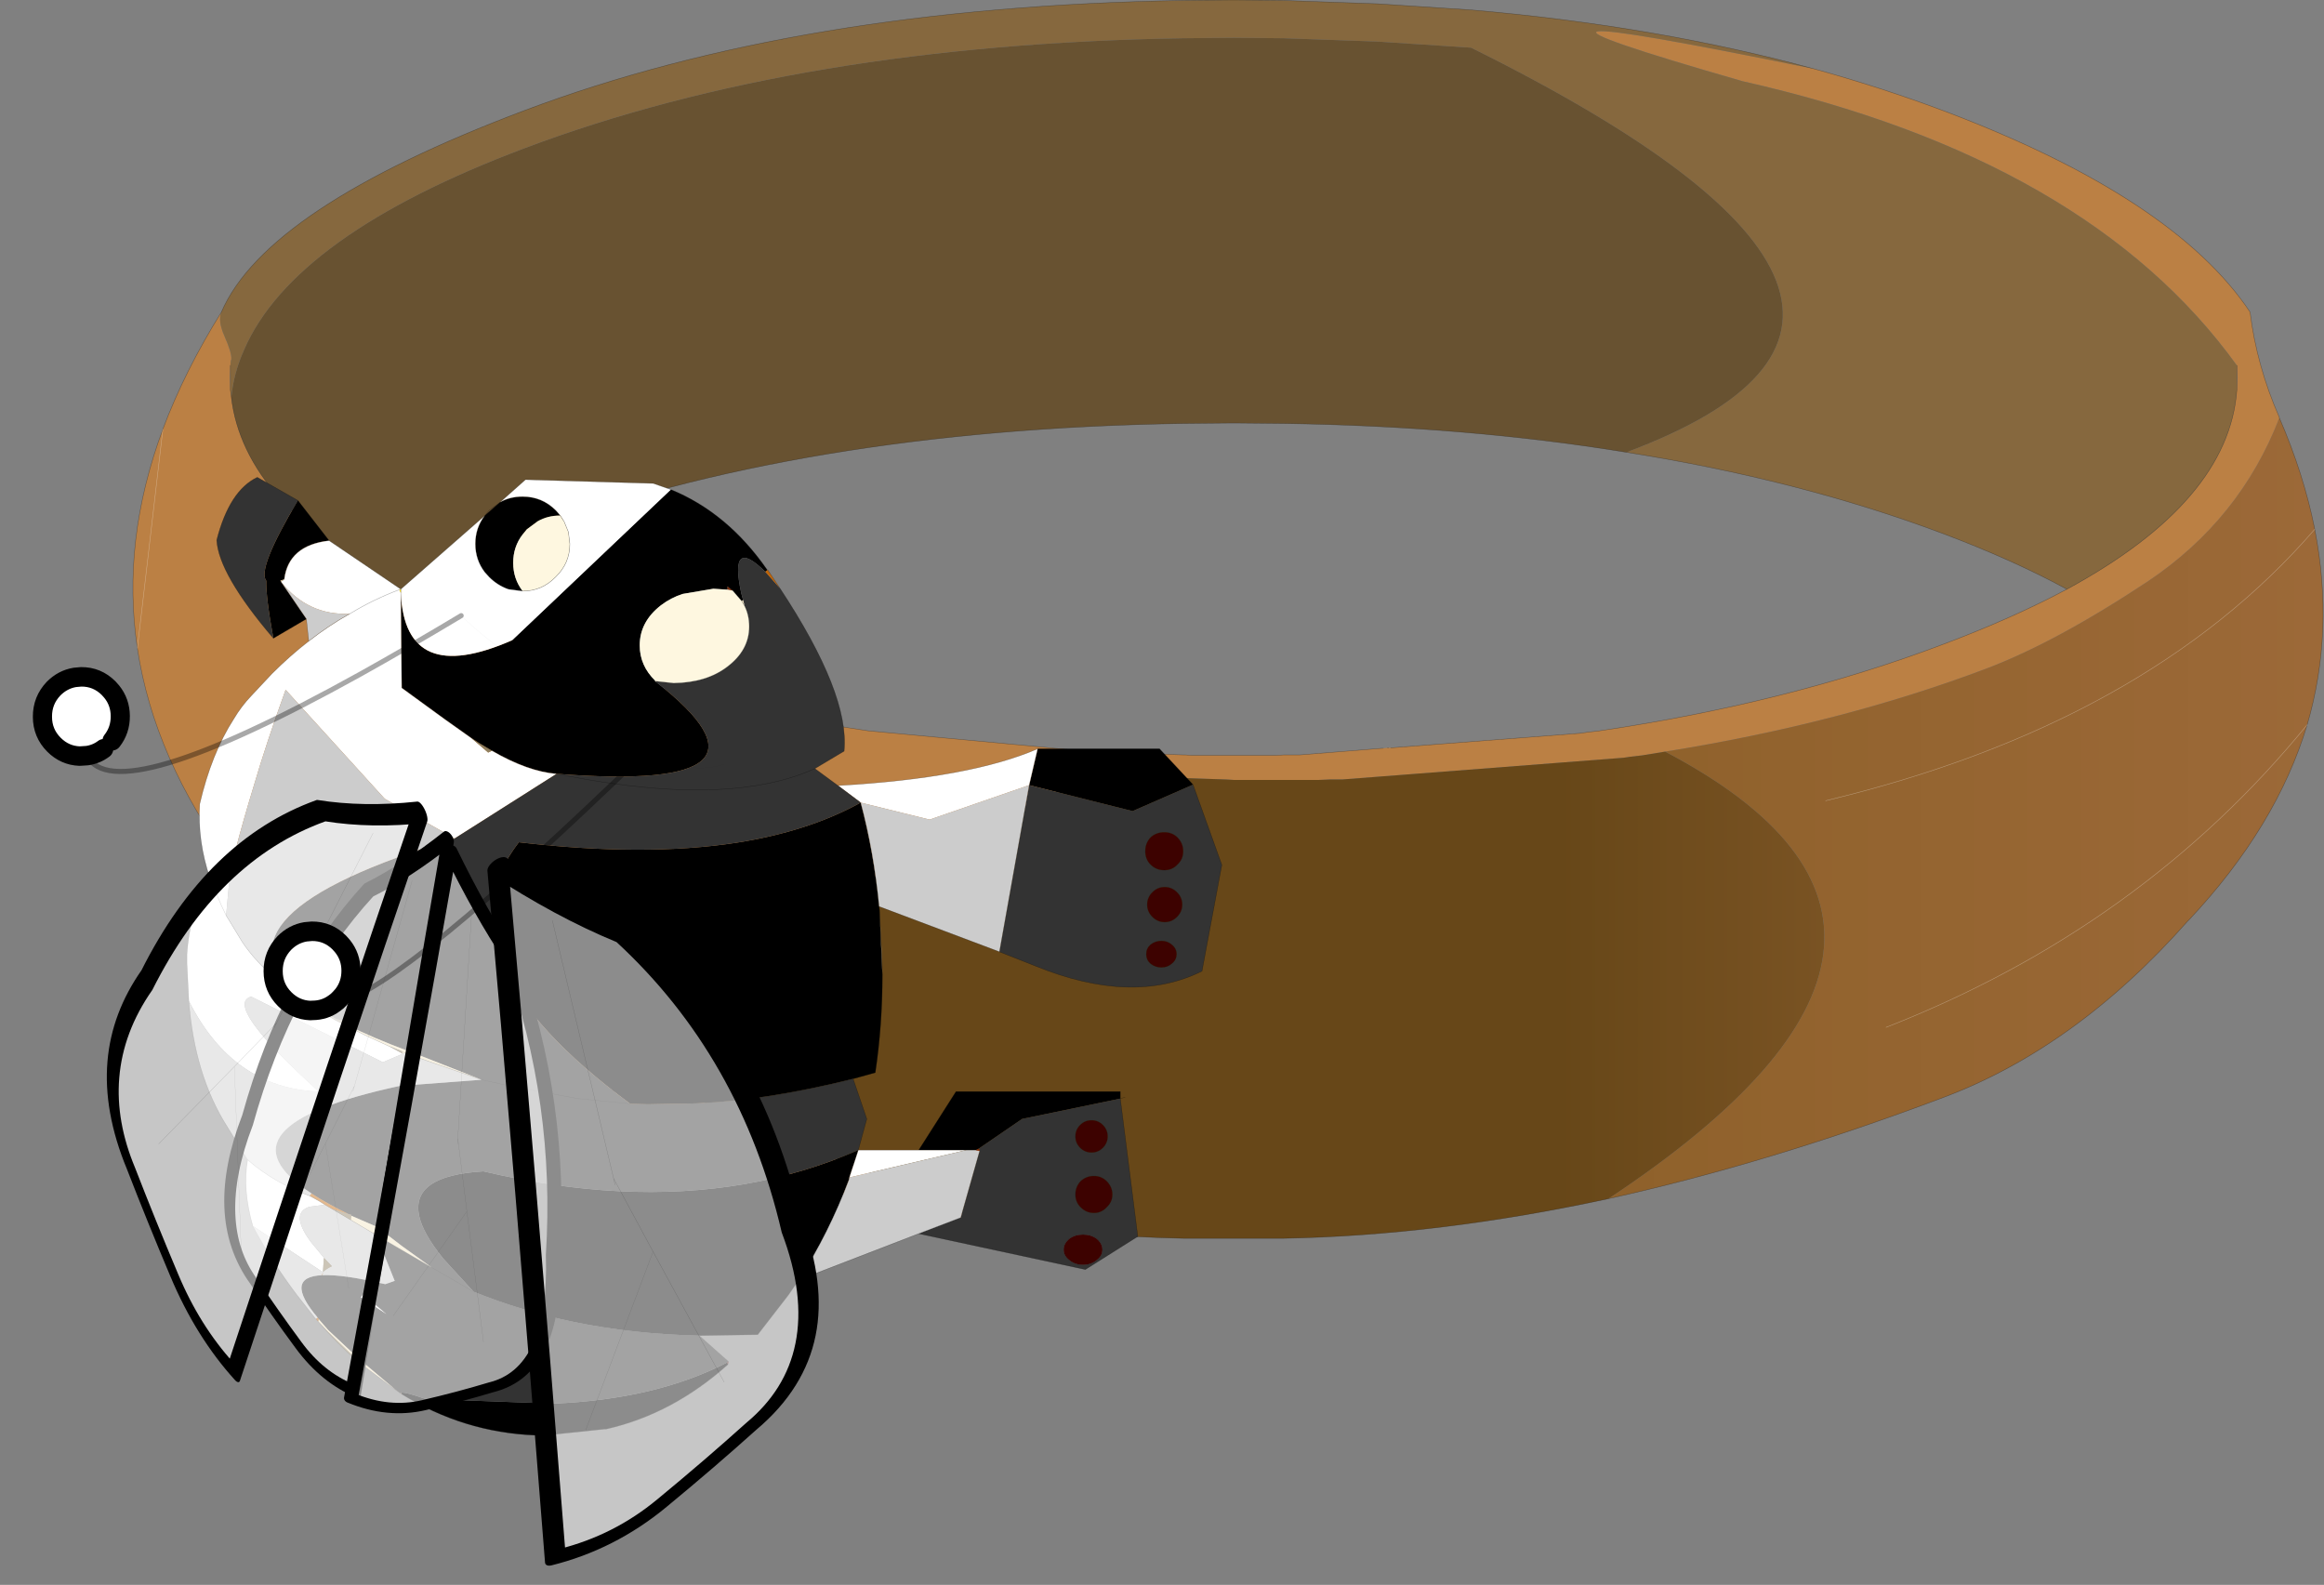 <?xml version="1.0"?>
<svg xmlns="http://www.w3.org/2000/svg" xmlns:xlink="http://www.w3.org/1999/xlink" width="114.45px" height="78.05px"><rect width="100%" height="100%" fill="#808080" stroke="none"/><g transform="matrix(1, 0, 0, 1, -217.5, -174.35)"><use xlink:href="#object-0" width="246.05" height="167.8" transform="matrix(0.465, 0, 0, 0.465, 217.5, 174.35)"/></g><defs><g transform="matrix(1, 0, 0, 1, 1.45, 0)" id="object-0"><use xlink:href="#object-1" width="231.95" height="131.15" transform="matrix(1, 0, 0, 1, 12.65, 0)"/><use xlink:href="#object-2" width="129.4" height="127.7" transform="matrix(1, 0, 0, 1, -1.45, 40.1)"/></g><g transform="matrix(1, 0, 0, 1, -12.65, 0)" id="object-1"><path fill-rule="evenodd" fill="#bb8044" stroke="none" d="M190.7 7.3Q197.75 9.25 204.3 11.7Q228.75 20.9 236.85 33.05Q237.55 38.75 239.95 44.2L239.95 44.25Q235.8 55 226.05 61.55Q216.25 68.05 208.8 70.85Q193.4 76.65 174.9 79.6L172.45 80L171.15 80.15L170.5 80.25L140.7 82.55L140.05 82.55L139.4 82.55L138.2 82.6L135.7 82.6L133.8 82.6L133.6 82.6L132.05 82.6L129.25 82.6L128.4 82.55L119.1 82.25L114.6 82L66.7 104.8L73.9 104.8Q80 113.2 61.9 115.6L70.3 115.6L102.95 129.4Q80 126 54.1 116.25Q49.05 114.35 44.35 111.45Q35.8 106.15 28.2 97.6L28 97.4Q25.25 94.5 23.1 91.5Q14.85 80.35 13.1 68.65Q11.4 57.3 15.8 45.45Q18.1 39.3 22 33.05Q21.6 33.95 22.3 35.55Q23.1 37.35 23.05 38.05L23 38.2L22.95 38.7L22.9 40L22.95 41.3L23.05 42.05Q24.35 53.4 41 62.4L45.6 64.7Q49.5 66.55 54.1 68.25Q70.5 74.45 90.5 77.4L114.6 79.65L123.9 79.95L124.1 79.95L124.75 80L127.55 80L129.1 80L129.3 80L131.2 80L133.7 80L134.5 79.95L134.9 79.95L136.2 79.95L144.9 79.25L145.05 79.25L145.5 79.2L145.6 79.2L145.85 79.2L166 77.65L166.65 77.55L167.95 77.4Q187.9 74.45 204.3 68.25Q211.75 65.45 217.45 62.4Q234.6 53.1 235.45 41.3L235.5 40L235.45 38.7Q219.7 16.85 183.1 8.6Q148.65 -1.3 190.7 7.3M124.75 80L124.1 79.95L124.75 80M114.6 80.85L114.6 79.65L114.6 80.85M13.1 68.65L15.8 45.45L13.1 68.65"/><path fill-rule="evenodd" fill="url(#gradient-L2eb1599f4156851330523afc9c3d557b)" stroke="none" d="M239.95 44.2L239.95 44.25Q242.55 50.25 243.7 56.05Q245.8 66.8 242.9 76.75Q239.65 87.55 230.4 97.4L230.2 97.6Q218.35 111 204.3 116.25Q185.85 123.2 168.9 126.95Q211.4 98.8 174.9 79.6Q193.4 76.65 208.8 70.85Q216.25 68.05 226.05 61.55Q235.8 55 239.95 44.25L239.95 44.2M191.9 84.8Q225.9 76.65 243.7 56.05Q225.9 76.65 191.9 84.8M198.3 108.8Q225.4 98.2 242.9 76.75Q225.4 98.2 198.3 108.8"/><path fill-rule="evenodd" fill="url(#gradient-L00e5a99b811e526407bf86e2b96494ea)" stroke="none" d="M168.9 126.95Q150.85 130.85 134.5 131.15L123.9 131.15Q113.75 130.95 102.95 129.4L70.3 115.6L61.9 115.6Q80 113.2 73.9 104.8L66.7 104.8L114.6 82L119.1 82.25L128.4 82.55L129.25 82.6L132.05 82.6L133.6 82.6L133.8 82.6L135.7 82.6L138.2 82.6L139.4 82.55L140.05 82.55L140.7 82.55L170.5 80.25L171.15 80.15L172.45 80L174.9 79.6Q211.4 98.8 168.9 126.95"/><path fill-rule="evenodd" fill="#86683e" stroke="none" d="M22 33.05Q26.75 22 54.1 11.7Q83.3 0.7 123.9 0.05L129.1 0L129.3 0L134.5 0.05L144.4 0.4L154.35 1.05Q174.05 2.75 190.7 7.3Q148.65 -1.3 183.1 8.6Q219.7 16.85 235.45 38.7L235.45 41.3Q234.6 53.1 217.45 62.4Q211.75 59.3 204.3 56.5Q189.1 50.8 170.8 47.9Q210.75 33 154.35 5.05L144.4 4.4L134.5 4.05L129.3 4L129.1 4L123.9 4.05Q83.3 4.7 54.1 15.7Q29.65 24.9 24.4 37.05Q23.3 39.5 23.05 42.05L22.95 41.3L22.95 38.7L23 38.2L23.05 38.05Q23.1 37.35 22.3 35.55Q21.6 33.95 22 33.05"/><path fill-rule="evenodd" fill="#685231" stroke="none" d="M23.05 42.05Q23.3 39.5 24.4 37.05Q29.65 24.9 54.1 15.7Q83.3 4.7 123.9 4.05L129.1 4L129.3 4L134.5 4.05L144.4 4.4L154.35 5.05Q210.75 33 170.8 47.9Q153.95 45.15 134.5 44.85L129.3 44.8L129.1 44.8L123.9 44.85Q83.3 45.5 54.1 56.5Q46.65 59.3 41 62.4Q24.35 53.4 23.05 42.05"/><path fill="none" stroke="#000000" stroke-opacity="0.353" stroke-width="0.05" stroke-linecap="round" stroke-linejoin="round" d="M190.7 7.3Q197.75 9.25 204.3 11.7Q228.75 20.9 236.85 33.05Q237.55 38.75 239.95 44.2L239.95 44.25Q242.55 50.25 243.7 56.05Q245.8 66.8 242.9 76.75Q239.65 87.55 230.4 97.4L230.2 97.6Q218.35 111 204.3 116.25Q185.85 123.2 168.9 126.95Q150.85 130.85 134.5 131.15L123.9 131.15Q113.75 130.95 102.95 129.4Q80 126 54.1 116.25Q49.05 114.35 44.35 111.45Q35.8 106.15 28.2 97.6L28 97.4Q25.25 94.5 23.1 91.5Q14.85 80.35 13.1 68.65Q11.4 57.3 15.8 45.45Q18.1 39.3 22 33.05Q26.75 22 54.1 11.7Q83.3 0.7 123.9 0.05L129.1 0L129.3 0L134.5 0.05L144.4 0.4L154.35 1.05Q174.05 2.75 190.7 7.3M235.45 38.7L235.5 40L235.45 41.3Q234.6 53.1 217.45 62.4Q211.75 65.45 204.3 68.25Q187.9 74.45 167.95 77.4L166.65 77.55L166 77.65L145.85 79.2M145.6 79.2L145.5 79.2M145.05 79.25L144.9 79.25L136.2 79.95L134.9 79.95L134.5 79.95L133.7 80L131.2 80L129.3 80L129.1 80L127.55 80L124.75 80L124.1 79.95L123.9 79.95L114.6 79.65L114.6 80.85M170.8 47.9Q189.1 50.8 204.3 56.5Q211.75 59.3 217.45 62.4M170.8 47.9Q153.95 45.15 134.5 44.85L129.3 44.8L129.1 44.8L123.9 44.85Q83.3 45.5 54.1 56.5Q46.65 59.3 41 62.4L45.6 64.7Q49.5 66.55 54.1 68.25Q70.5 74.45 90.5 77.4L114.6 79.65M136.2 79.95L135.55 79.95L134.9 79.95M22.95 38.7L22.95 41.3L23.05 42.05Q24.35 53.4 41 62.4"/><path fill="none" stroke="#ffffff" stroke-opacity="0.353" stroke-width="0.05" stroke-linecap="round" stroke-linejoin="round" d="M243.7 56.05Q225.9 76.65 191.9 84.8M242.9 76.75Q225.4 98.2 198.3 108.8M15.8 45.45L13.1 68.65"/></g><linearGradient gradientTransform="matrix(0.135, 0, 0, 0.06, 133.8, 82.1)" gradientUnits="userSpaceOnUse" spreadMethod="pad" id="gradient-L2eb1599f4156851330523afc9c3d557b" x1="-819.2" x2="819.2"><stop offset="0.361" stop-color="#835a1f" stop-opacity="1"/><stop offset="1" stop-color="#9c6938" stop-opacity="1"/></linearGradient><linearGradient gradientTransform="matrix(0.135, 0, 0, 0.06, 133.8, 82.1)" gradientUnits="userSpaceOnUse" spreadMethod="pad" id="gradient-L00e5a99b811e526407bf86e2b96494ea" x1="-819.2" x2="819.2"><stop offset="0.635" stop-color="#674718" stop-opacity="1"/><stop offset="1" stop-color="#9c6938" stop-opacity="1"/></linearGradient><g transform="matrix(1, 0, 0, 1, -3.45, 0.7)" id="object-2"><use xlink:href="#object-3" width="109.6" height="101.8" transform="matrix(1, 0, 0, 1, 23.25, 9.4)"/><use xlink:href="#object-4" width="77.05" height="214.35" transform="matrix(0.261, 0.308, 0.126, -0.196, 20.4, 85.1)"/><use xlink:href="#object-6" width="77.05" height="214.35" transform="matrix(0.261, 0.551, 0.175, -0.127, 7.15, 64.2)"/><use xlink:href="#object-8" width="77.05" height="214.35" transform="matrix(-0.368, 0.05, -0.058, -0.27, 68.75, 105.85)"/><use xlink:href="#object-10" width="77.05" height="214.35" transform="matrix(-0.508, 0.369, -0.181, -0.25, 101.95, 98.6)"/><use xlink:href="#object-12" width="190.35" height="169.8" transform="matrix(-0.214, -0.214, 0.211, -0.218, 44.3, 77.15)"/></g><g transform="matrix(1, 0, 0, 1, -23.25, -9.4)" id="object-3"><path fill-rule="evenodd" fill="#000000" stroke="none" d="M113.35 38.5L126.25 38.5L129.8 42.3L123.4 45.1L112.45 42.35L113.35 38.5M96.55 55.2L96.6 55.6L96.9 62.4Q96.9 67.8 96.15 72.8L93.8 73.45Q84.8 75.7 77.35 76.05L72.05 76.15L70.2 76.1Q49.05 60.5 58.4 48.4Q71.7 49.95 81.45 48.45Q89.1 47.25 94.6 44.2Q96 49.45 96.55 55.2M100.75 81L104.7 74.8L122.1 74.8L122.1 75.55L111.7 77.7L107.1 80.85L106.8 81L105.8 81L100.75 81M84.75 19.55L84.5 19.75Q80.65 15.95 81.95 22L82.15 22.75L82 22.85L81.05 21.75L80.55 21.35L80.5 21.3Q79.35 20.4 77.95 20L77.85 19.95L77.05 19.75L75 19.55Q73.25 19.55 71.75 20.1Q70.5 20.5 69.45 21.3Q67.2 23.05 67.2 25.55Q67.2 27.7 68.85 29.3L68.95 29.35L69.45 29.8Q70.95 30.95 72.8 31.35L72.9 31.4Q87.95 43.15 62.4 41.15Q59.35 40.9 55.55 38.7L54.2 37.9L53.35 37.35L50.6 35.4L46 32.05L45.9 22Q46.35 32 57.7 27L74.5 11.05Q80.5 13.5 84.7 19.55L84.75 19.55M72.8 31.35Q70.95 30.95 69.45 29.8L68.95 29.35L68.85 29.3Q67.2 27.7 67.2 25.55Q67.2 23.05 69.45 21.3Q70.5 20.5 71.75 20.1Q73.25 19.55 75 19.55L77.05 19.75L77.85 19.95L77.95 20Q79.35 20.4 80.5 21.3L80.5 21.65L79 21.55L75.75 22.1Q74.5 22.5 73.45 23.3Q71.2 25.05 71.2 27.55Q71.2 29.7 72.85 31.3L72.8 31.35M88.05 94.75L86.95 96.35L83.7 100.55L77.5 100.65Q70.55 100.5 64.2 99.2Q58.7 98.05 53.6 96L50.4 92.5Q48.25 89.85 47.85 88Q46.9 83.7 54.65 83.25Q62.05 85 68.95 85.35Q82.85 86.05 94.35 81L93.4 83.9L93.35 84.15Q91.25 89.75 88.05 94.75M80.55 103.7Q74.7 108.95 67.65 110.55L67.5 110.55L61.3 111.2L60.15 111.2Q52.55 110.9 46 106.85L45.95 106.7Q46.35 106.6 48.5 107.35L62.05 107.85Q72.9 107.4 80.45 103.5L80.55 103.7M35.9 24.75L32.4 26.8Q31.6 22.4 31.65 20.7Q30.65 19.5 35 12.2L38.3 16.45Q34 16.95 33.55 20.55L33.15 20.7L33.2 20.8L35.9 24.75M62.7 13.7L62.75 13.8Q61.45 13.8 60.4 14.4L59.25 15.25L58.8 15.8Q57.8 17.1 57.8 18.8Q57.8 20.5 58.8 21.8L57.3 21.6Q56.15 21.2 55.25 20.3L54.8 19.8Q53.8 18.5 53.8 16.8Q53.8 15.1 54.8 13.8L56.4 12.4Q57.45 11.8 58.8 11.8Q60.85 11.8 62.3 13.25L62.35 13.3L62.7 13.7"/><path fill-rule="evenodd" fill="#ffffff" stroke="none" d="M113.35 38.5L112.45 42.35L101.9 46L94.6 44.2L92.2 42.4Q106.2 41.6 113.35 38.5M94.35 81L100.75 81L105.8 81L93.4 83.9L94.35 81M74.5 11.05L57.7 27Q46.35 32 45.9 22L46 32.05L50.6 35.4L53.35 37.35L55.15 38.9L55.55 38.7Q59.35 40.9 62.4 41.15L51.6 48L44.2 43.8L33.7 32.25Q31.65 37.9 30.35 42.35Q27.85 50.55 27.7 52.85L27.4 56.15L29.1 58.95Q30.2 60.6 31.9 62.2L35.15 64.85L37.8 66.55L37.95 66.65L38.9 67.2L40.05 67.8L42.15 68.85L42.8 69.15L44.65 70L46.1 70.8L44 71.7L30.05 64.75Q27.05 65.6 37.2 74.8Q28.1 74.45 23.45 65.2L23.25 61.25L23.25 60.25Q23.55 55.7 25.7 52.25Q24.35 48.25 24.6 44.35Q25.85 39 28.2 35.35Q29 34 30.05 32.9L32.25 30.55Q34.15 28.65 36.15 27.1Q38.25 25.45 40.5 24.2Q36.05 24.4 33.2 20.8L33.55 20.55Q34 16.95 38.3 16.45L45.9 21.6L54.8 13.8Q53.8 15.1 53.8 16.8Q53.8 18.5 54.8 19.8L55.25 20.3Q56.15 21.2 57.3 21.6L58.8 21.8Q60.85 21.8 62.3 20.3Q63.8 18.85 63.8 16.8L63.65 15.55L63.2 14.45L62.7 13.7L62.8 13.8L63.2 14.45L62.7 13.7L62.35 13.3L62.3 13.25Q60.85 11.8 58.8 11.8Q57.45 11.8 56.4 12.4L59.1 10L72.65 10.4L74.5 11.05M45.9 22L45.9 21.6L45.75 21.65L45.9 22M45.75 21.65Q43.05 22.65 40.5 24.2Q43.05 22.65 45.75 21.65M25.7 52.25L26.9 55.1L27.4 56.15L26.9 55.1L25.7 52.25M36.25 85.85L37.25 86.4L37.8 86.75L37.85 86.8L37.8 86.8L36.25 87Q34.3 87.6 36 90.2L36.35 90.7L37.75 92.4L37.8 92.45L37.75 92.45L37.65 93.9L37.65 93.95L37.6 93.9L37.65 93.9L37.6 93.9L30.25 89.05Q29.15 85.2 29.7 82.05Q32.45 84.45 36.25 85.85M44.4 98.4L41.65 96.6L41.8 96.4L41.85 96.25L41.9 96.3L42.25 96.55L44.25 98.25L44.4 98.4"/><path fill-rule="evenodd" fill="#333333" stroke="none" d="M112.45 42.35L123.4 45.1L129.8 42.3L132.85 50.8L130.75 62.05Q123.4 65.7 113.1 61.5L109.3 60L112.45 42.35M93.8 73.45L95.25 77.7L94.35 81Q82.85 86.05 68.95 85.35Q62.05 85 54.65 83.25Q46.9 83.7 47.85 88Q48.25 89.85 50.4 92.5L53.6 96L49.3 93.5L49.2 93.45L48.85 93.2L46 91.15L44.05 89.65L43.65 89.35L43.65 89.25L40.65 87.95L40.65 87.85L40.4 87.8Q38.15 86.7 36.6 85.7L36.45 85.6Q25.6 78.55 45.8 74.2L54.45 73.55L46.7 70.5L46.65 70.5Q42.9 69.1 40.2 67.75L40.9 67.45L39.1 67.15L37.9 66.5L35.3 64.7Q24.6 56.15 51.6 48L62.4 41.15Q87.95 43.15 72.9 31.4L72.95 31.35L74.8 31.55Q78.3 31.5 80.5 29.8Q82.8 28.05 82.8 25.55Q82.8 24.35 82.3 23.35L82.15 22.75L81.95 22Q80.65 15.95 84.5 19.75L86.05 21.5Q93.45 32.7 92.85 38.75L89.75 40.6L92.2 42.4L94.6 44.2Q89.1 47.25 81.45 48.45Q71.7 49.95 58.4 48.4Q49.05 60.5 70.2 76.1L64.7 75.55L58.1 74.35L54.45 73.55L58.1 74.35L64.7 75.55L70.2 76.1L72.05 76.15L77.35 76.05Q84.8 75.7 93.8 73.45M128.75 49.35Q128.75 48.5 128.15 47.9Q127.6 47.35 126.75 47.35Q125.9 47.35 125.3 47.9Q124.75 48.5 124.75 49.35Q124.75 50.2 125.3 50.75Q125.9 51.35 126.75 51.35Q127.6 51.35 128.15 50.75Q128.75 50.2 128.75 49.35M62.4 41.15Q75.15 43.75 83.5 42.4Q87 41.85 89.75 40.6Q87 41.85 83.5 42.4Q75.15 43.75 62.4 41.15M77.5 100.65L80.6 103.4L80.45 103.5Q72.9 107.4 62.05 107.85L48.5 107.35Q46.35 106.6 45.95 106.7L45.9 106.7L45.85 106.75L45.3 106.35L41.45 103.1L38.2 100.05L37.2 98.9L37.1 98.75Q33.45 94.45 37.55 94.25L37.6 94.25Q39.8 94.15 44.25 95.2L45.25 94.85L43.3 90L49.2 93.45L49.3 93.5L53.6 96Q58.7 98.05 64.2 99.2Q70.55 100.5 77.5 100.65M32.4 26.8Q26.6 20 26.4 16.4Q27.75 11.15 30.7 9.75L35 12.2Q30.65 19.5 31.65 20.7Q31.6 22.4 32.4 26.8M100.75 89.85L105.2 88.15L107.2 81.1L107.2 81L107.1 80.85L111.7 77.7L122.1 75.55L123.95 90.15L118.4 93.65L100.75 89.85M119.05 77.85Q118.35 77.85 117.85 78.35Q117.35 78.85 117.35 79.55Q117.35 80.25 117.85 80.75Q118.35 81.25 119.05 81.25Q119.75 81.25 120.25 80.75Q120.75 80.25 120.75 79.55Q120.75 78.85 120.25 78.35Q119.75 77.85 119.05 77.85M121.25 85.7Q121.25 84.9 120.65 84.3Q120.1 83.75 119.3 83.75Q118.5 83.75 117.9 84.3Q117.35 84.9 117.35 85.7Q117.35 86.5 117.9 87.05Q118.5 87.65 119.3 87.65Q120.1 87.65 120.65 87.05Q121.25 86.5 121.25 85.7M120.2 91.55Q120.2 90.9 119.6 90.4Q119 89.95 118.15 89.95Q117.3 89.95 116.7 90.4Q116.1 90.9 116.1 91.55Q116.1 92.2 116.7 92.65Q117.3 93.15 118.15 93.15Q119 93.15 119.6 92.65Q120.2 92.2 120.2 91.55M128.1 53.7Q127.55 53.15 126.8 53.15Q126.05 53.15 125.5 53.7Q124.95 54.25 124.95 55Q124.95 55.75 125.5 56.3Q126.05 56.85 126.8 56.85Q127.55 56.85 128.1 56.3Q128.65 55.75 128.65 55Q128.65 54.25 128.1 53.7M125.3 59.25Q124.85 59.65 124.85 60.25Q124.85 60.85 125.3 61.25Q125.8 61.65 126.45 61.65Q127.1 61.65 127.55 61.25Q128.05 60.85 128.05 60.25Q128.05 59.65 127.55 59.25Q127.1 58.85 126.45 58.85Q125.8 58.85 125.3 59.25M44.4 98.4L44.25 98.25L42.25 96.55L41.9 96.3L41.85 96.25L41.8 96.4L41.65 96.6L44.4 98.4"/><path fill-rule="evenodd" fill="#cccccc" stroke="none" d="M109.3 60L96.55 55.2Q96 49.45 94.6 44.2L101.9 46L112.45 42.35L109.3 60M51.6 48Q24.6 56.15 35.3 64.7L35.15 64.85L31.9 62.2Q30.2 60.6 29.1 58.95L27.4 56.15L27.7 52.85Q27.85 50.55 30.35 42.35Q31.65 37.9 33.7 32.25L44.2 43.8L51.6 48M36.9 98.9L34.9 96.35Q32.25 92.85 30.25 89.1L30.25 89.05L37.6 93.9L37.65 93.95L37.65 93.9Q38.15 93.5 38.6 93.3L37.8 92.45L37.75 92.4L36.35 90.7L36 90.2Q34.3 87.6 36.25 87L37.8 86.8L37.85 86.8L37.8 86.75L38.65 87.25L40.6 88.4L43.3 90L45.25 94.85L44.25 95.2Q39.8 94.15 37.6 94.25L37.65 93.95L37.55 94.25Q33.45 94.45 37.1 98.75L36.9 98.9M29.65 82L27.5 78.5Q24.05 73.05 23.45 65.2Q28.1 74.45 37.2 74.8Q27.05 65.6 30.05 64.75L44 71.7L46.1 70.8L46.3 70.7L46.55 70.8L54.45 73.55L45.8 74.2Q25.6 78.55 36.45 85.6L36.25 85.85Q32.45 84.45 29.7 82.05L29.65 82M36.15 27.1L35.9 24.75L33.2 20.8Q36.05 24.4 40.5 24.2Q38.25 25.45 36.15 27.1M100.75 89.85L88.05 94.75Q91.25 89.75 93.35 84.15L93.4 83.9L105.8 81L106.8 81L107.2 81.1L105.2 88.15L100.75 89.85"/><path fill-rule="evenodd" fill="#f2e4c1" stroke="none" d="M96.6 55.6L96.85 60.6L96.9 62.4L96.6 55.6M82 22.85L82.15 22.75L82.3 23.35L82.2 23.2L82 22.85M35.3 64.7L37.9 66.5L39.1 67.15L37.95 66.65L37.8 66.55L35.15 64.85L35.3 64.7M40.2 67.75Q42.9 69.1 46.65 70.5L46.7 70.5L54.45 73.55L46.55 70.8L46.3 70.7L46 70.55L44.65 70L42.8 69.15L42.15 68.85L40.05 67.8L40.2 67.75M45.85 106.75L45.35 106.4L41.3 103.35L41.3 103.25L38.2 100.25L37.15 99.15L37.2 98.9L38.2 100.05L41.45 103.1L45.3 106.35L45.85 106.75M30.25 89.1L30.2 89L30.25 89.05L30.25 89.1M33.2 20.8L33.15 20.7L33.55 20.55L33.2 20.8M46 70.55L46.3 70.7L46.1 70.8L46 70.55M40.65 87.95L43.65 89.25L43.5 89.25L43.65 89.35L44.05 89.65L46 91.15L48.85 93.2L49.2 93.45L43.3 90L40.6 88.4L40.65 87.95"/><path fill-rule="evenodd" fill="#3d0200" stroke="none" d="M128.75 49.35Q128.75 50.2 128.15 50.75Q127.6 51.35 126.75 51.35Q125.9 51.35 125.3 50.75Q124.75 50.2 124.75 49.35Q124.75 48.5 125.3 47.9Q125.9 47.35 126.75 47.35Q127.6 47.35 128.15 47.9Q128.75 48.5 128.75 49.35M80.6 103.4L80.55 103.7L80.45 103.5L80.6 103.4M119.05 77.85Q119.75 77.85 120.25 78.35Q120.75 78.85 120.75 79.55Q120.75 80.25 120.25 80.75Q119.75 81.25 119.05 81.25Q118.35 81.25 117.85 80.75Q117.35 80.25 117.35 79.55Q117.35 78.85 117.85 78.35Q118.35 77.85 119.05 77.85M121.25 85.7Q121.25 86.5 120.65 87.05Q120.1 87.65 119.3 87.65Q118.5 87.65 117.9 87.05Q117.35 86.5 117.35 85.7Q117.35 84.9 117.9 84.3Q118.5 83.75 119.3 83.75Q120.1 83.75 120.65 84.3Q121.25 84.9 121.25 85.7M120.2 91.55Q120.2 92.2 119.6 92.65Q119 93.15 118.15 93.15Q117.3 93.15 116.7 92.65Q116.1 92.2 116.1 91.55Q116.1 90.9 116.7 90.4Q117.3 89.95 118.15 89.95Q119 89.95 119.6 90.4Q120.2 90.9 120.2 91.55M128.1 53.7Q128.65 54.25 128.65 55Q128.65 55.75 128.1 56.3Q127.55 56.85 126.8 56.85Q126.05 56.85 125.5 56.3Q124.95 55.75 124.95 55Q124.95 54.25 125.5 53.7Q126.05 53.15 126.8 53.15Q127.55 53.15 128.1 53.7M125.3 59.25Q125.8 58.85 126.45 58.85Q127.1 58.85 127.55 59.25Q128.05 59.65 128.05 60.25Q128.05 60.85 127.55 61.25Q127.1 61.65 126.45 61.65Q125.8 61.65 125.3 61.25Q124.85 60.85 124.85 60.25Q124.85 59.65 125.3 59.25M45.95 106.7L46 106.85L45.9 106.7L45.95 106.7"/><path fill-rule="evenodd" fill="#c06407" stroke="none" d="M84.75 19.55L86.05 21.5L84.5 19.75L84.75 19.55M37.15 99.15L37.05 99.05L36.95 98.9L36.9 98.9L37.1 98.75L37.2 98.9L37.15 99.15M36.45 85.6L36.6 85.7Q38.15 86.7 40.4 87.8L38.65 87.25L37.8 86.75L37.25 86.4L36.25 85.85L36.45 85.6M37.65 93.95L37.6 94.25L37.55 94.25L37.65 93.95"/><path fill-rule="evenodd" fill="#8f7f5f" stroke="none" d="M53.35 37.35L54.2 37.9L55.55 38.7L55.15 38.9L53.35 37.35M39.1 67.15L40.9 67.45L40.2 67.75L40.05 67.8L38.9 67.2L37.95 66.65L39.1 67.15M46 106.85L45.85 106.75L45.9 106.7L46 106.85M41.3 103.35Q39.15 101.5 37.15 99.15L38.2 100.25L41.3 103.25L41.3 103.35M44.65 70L46 70.55L46.1 70.8L44.65 70M40.4 87.8L40.65 87.85L40.65 87.95L40.6 88.4L38.65 87.25L40.4 87.8M37.8 92.45L38.6 93.3Q38.15 93.5 37.65 93.9L37.75 92.45L37.8 92.45"/><path fill-rule="evenodd" fill="#b5a179" stroke="none" d="M72.9 31.4L72.8 31.35L72.95 31.35L72.9 31.4M62.75 13.8L62.7 13.7L62.8 13.8L62.75 13.8M43.65 89.25L43.65 89.35L43.5 89.25L43.65 89.25"/><path fill-rule="evenodd" fill="#812c07" stroke="none" d="M80.5 21.3L80.55 21.35L81.05 21.75L80.5 21.65L80.5 21.3M106.8 81L107.1 80.85L107.2 81L106.8 81"/><path fill-rule="evenodd" fill="#fef7e0" stroke="none" d="M81.05 21.75L82 22.85L82.2 23.2L82.3 23.35Q82.8 24.35 82.8 25.55Q82.8 28.05 80.5 29.8Q78.3 31.5 74.8 31.55L72.95 31.35L72.8 31.35L72.85 31.3Q71.2 29.7 71.2 27.55Q71.2 25.05 73.45 23.3Q74.5 22.5 75.75 22.1L79 21.55L80.5 21.65L81.05 21.75M62.75 13.8L62.8 13.8L63.2 14.45L63.65 15.55L63.8 16.8Q63.8 18.85 62.3 20.3Q60.85 21.8 58.8 21.8Q57.8 20.5 57.8 18.8Q57.8 17.1 58.8 15.8L59.25 15.25L60.4 14.4Q61.45 13.8 62.75 13.8"/><path fill-rule="evenodd" fill="#c24215" stroke="none" d="M107.2 81.1L106.8 81L107.2 81L107.2 81.1"/><path fill-rule="evenodd" fill="#fff024" stroke="none" d="M45.75 21.65L45.9 21.6L45.9 22L45.75 21.65M37.6 93.9L37.65 93.9L37.6 93.9"/><path fill="none" stroke="#000000" stroke-opacity="0.353" stroke-width="0.05" stroke-linecap="round" stroke-linejoin="round" d="M129.8 42.3L126.25 38.5L113.35 38.5L112.45 42.35L109.3 60L113.1 61.5Q123.4 65.7 130.75 62.05L132.85 50.8L129.8 42.3M109.3 60L96.55 55.2L96.6 55.6L96.85 60.6L96.9 62.4Q96.9 67.8 96.15 72.8L93.8 73.45L95.25 77.7L94.35 81L100.75 81L104.7 74.8L122.1 74.8L122.1 75.55L122.6 75.4M128.75 49.35Q128.75 50.2 128.15 50.75Q127.6 51.35 126.75 51.35Q125.9 51.35 125.3 50.75Q124.75 50.2 124.75 49.35Q124.75 48.5 125.3 47.9Q125.9 47.35 126.75 47.35Q127.6 47.35 128.15 47.9Q128.75 48.5 128.75 49.35M86.05 21.5L84.75 19.55L84.7 19.55Q80.5 13.5 74.5 11.05L72.65 10.4L59.1 10L56.4 12.4L55.25 13.25L54.8 13.8L45.9 21.6L38.3 16.45L35 12.2L30.7 9.75Q27.75 11.15 26.4 16.4Q26.6 20 32.4 26.8L35.9 24.75L36.15 27.1Q34.15 28.65 32.25 30.55L30.05 32.9Q29 34 28.2 35.35Q25.85 39 24.6 44.35Q24.35 48.25 25.7 52.25Q23.55 55.7 23.25 60.25L23.25 61.25L23.45 65.2Q24.05 73.05 27.5 78.5L29.65 82Q29.1 85.15 30.2 89L30.25 89.1Q32.25 92.85 34.9 96.35L36.9 98.9L36.95 98.9L37.05 99.05L37.15 99.15Q39.15 101.5 41.3 103.35L45.35 106.4L45.85 106.75L46 106.85Q52.55 110.9 60.15 111.2L61.3 111.2L67.5 110.55L67.65 110.55Q74.7 108.95 80.55 103.7M86.05 21.5Q93.45 32.7 92.85 38.75L89.75 40.6L92.2 42.4Q106.2 41.6 113.35 38.5M45.9 22L46 32.05L50.6 35.4L53.35 37.35L54.2 37.9L55.55 38.7Q59.35 40.9 62.4 41.15Q75.15 43.75 83.5 42.4Q87 41.85 89.75 40.6M72.8 31.35Q70.95 30.95 69.45 29.8L68.95 29.35L68.85 29.3Q67.2 27.7 67.2 25.55Q67.2 23.05 69.45 21.3Q70.5 20.5 71.75 20.1Q73.25 19.55 75 19.55L77.05 19.75L77.85 19.95L77.95 20Q79.35 20.4 80.5 21.3L80.55 21.35L81.05 21.75L82 22.85L82.2 23.2L82.3 23.35Q82.8 24.35 82.8 25.55Q82.8 28.05 80.5 29.8Q78.3 31.5 74.8 31.55L72.95 31.35L72.8 31.35M94.6 44.2Q96 49.45 96.55 55.2M94.6 44.2L92.2 42.4M54.45 73.55L58.1 74.35L64.7 75.55L70.2 76.1L72.05 76.15L77.35 76.05Q84.8 75.7 93.8 73.45M96.6 55.6L96.9 62.4M88.05 94.75L86.95 96.35L83.7 100.55L77.5 100.65L80.6 103.4M88.05 94.75L100.75 89.85L105.2 88.15L107.2 81.1L107.2 81L106.8 81L105.8 81L100.75 81M93.4 83.9L93.35 84.15Q91.25 89.75 88.05 94.75M94.35 81L93.4 83.9M119.05 77.85Q119.75 77.85 120.25 78.35Q120.75 78.85 120.75 79.55Q120.75 80.25 120.25 80.75Q119.75 81.25 119.05 81.25Q118.35 81.25 117.85 80.75Q117.35 80.25 117.35 79.55Q117.35 78.85 117.85 78.35Q118.35 77.85 119.05 77.85M121.25 85.7Q121.25 86.5 120.65 87.05Q120.1 87.65 119.3 87.65Q118.5 87.65 117.9 87.05Q117.35 86.5 117.35 85.7Q117.35 84.9 117.9 84.3Q118.5 83.75 119.3 83.75Q120.1 83.75 120.65 84.3Q121.25 84.9 121.25 85.7M122.1 75.55L123.95 90.15L118.4 93.65L100.75 89.85M120.2 91.55Q120.2 92.2 119.6 92.65Q119 93.15 118.15 93.15Q117.3 93.15 116.7 92.65Q116.1 92.2 116.1 91.55Q116.1 90.9 116.7 90.4Q117.3 89.95 118.15 89.95Q119 89.95 119.6 90.4Q120.2 90.9 120.2 91.55M128.1 53.7Q128.65 54.25 128.65 55Q128.65 55.75 128.1 56.3Q127.55 56.85 126.8 56.85Q126.05 56.85 125.5 56.3Q124.95 55.75 124.95 55Q124.95 54.25 125.5 53.7Q126.05 53.15 126.8 53.15Q127.55 53.15 128.1 53.7M125.3 59.25Q125.8 58.85 126.45 58.85Q127.1 58.85 127.55 59.25Q128.05 59.65 128.05 60.25Q128.05 60.85 127.55 61.25Q127.1 61.65 126.45 61.65Q125.8 61.65 125.3 61.25Q124.85 60.85 124.85 60.25Q124.85 59.65 125.3 59.25M62.7 13.7L62.35 13.3L62.3 13.25Q60.85 11.8 58.8 11.8Q57.45 11.8 56.4 12.4L54.8 13.8Q53.8 15.1 53.8 16.8Q53.8 18.5 54.8 19.8L55.25 20.3Q56.15 21.2 57.3 21.6L58.8 21.8Q60.85 21.8 62.3 20.3Q63.8 18.85 63.8 16.8L63.65 15.55L63.2 14.45L62.7 13.7M45.9 22L45.9 21.6L45.75 21.65Q43.05 22.65 40.5 24.2Q38.25 25.45 36.15 27.1M33.2 20.8L35.9 24.75M33.55 20.55Q34 16.95 38.3 16.45M33.2 20.8L33.55 20.55M35.15 64.85L31.9 62.2Q30.2 60.6 29.1 58.95L27.4 56.15L26.9 55.1L25.7 52.25M37.95 66.65L37.8 66.55L35.15 64.85M37.95 66.65L38.9 67.2L40.05 67.8L42.15 68.85L42.8 69.15L44.65 70L46 70.55L46.3 70.7L46.55 70.8L54.45 73.55M49.2 93.45L49.3 93.5L53.6 96Q58.7 98.05 64.2 99.2Q70.55 100.5 77.5 100.65M36.25 85.85L37.25 86.4L37.8 86.75L38.65 87.25L40.6 88.4L43.3 90L49.2 93.45M29.7 82.05L29.65 82M36.25 85.85Q32.45 84.45 29.7 82.05"/></g><g transform="matrix(1, 0, 0, 1, -14, 3.85)" id="object-4"><use xlink:href="#object-5" width="77.05" height="214.35" transform="matrix(1, 0, 0, 1, 14, -3.85)"/></g><g transform="matrix(1, 0, 0, 1, -14, 3.85)" id="object-5"><path fill-rule="evenodd" fill="#ffffff" fill-opacity="0.549" stroke="none" d="M44.05 96.1L43.6 98.25L45.45 69.95L72.3 34L45.45 69.95L43.6 98.25L44.05 96.1M49.3 1.65Q58.7 -0.35 69.1 -1.65Q79.5 -3 89.05 4.85Q54.3 120.4 28.5 208.5Q23.7 182.85 17.85 163.65Q12.15 106.35 24 49Q29.95 4.35 49.3 1.65M48.65 19.35L45.45 69.95L48.65 19.35M43.6 98.25L26.45 182.2L43.6 98.25"/><path fill="none" stroke="#000000" stroke-opacity="0.251" stroke-width="0.05" stroke-linecap="round" stroke-linejoin="round" d="M72.3 34L45.45 69.95L43.6 98.25L44.05 96.1M45.45 69.95L48.65 19.35M26.45 182.2L43.6 98.25"/><path fill="none" stroke="#000000" stroke-width="4" stroke-linecap="round" stroke-linejoin="round" d="M49.3 1.65Q58.7 -0.35 69.1 -1.65Q79.5 -3 89.05 4.85Q54.3 120.4 28.5 208.5Q23.7 182.85 17.85 163.65Q12.15 106.35 24 49Q29.95 4.35 49.3 1.65"/></g><g transform="matrix(1, 0, 0, 1, -14, 3.85)" id="object-6"><use xlink:href="#object-7" width="77.05" height="214.35" transform="matrix(1, 0, 0, 1, 14, -3.85)"/></g><g transform="matrix(1, 0, 0, 1, -14, 3.85)" id="object-7"><path fill-rule="evenodd" fill="#ffffff" fill-opacity="0.549" stroke="none" d="M44.05 96.1L43.6 98.25L45.45 69.95L72.3 34L45.45 69.95L43.6 98.25L44.05 96.1M49.3 1.65Q58.7 -0.35 69.1 -1.65Q79.5 -3 89.05 4.85Q54.3 120.4 28.5 208.5Q23.7 182.85 17.85 163.65Q12.15 106.35 24 49Q29.95 4.35 49.3 1.65M48.65 19.35L45.45 69.95L48.65 19.35M43.6 98.25L26.45 182.2L43.6 98.25"/><path fill="none" stroke="#000000" stroke-opacity="0.251" stroke-width="0.05" stroke-linecap="round" stroke-linejoin="round" d="M72.3 34L45.45 69.95L43.6 98.25L44.05 96.1M45.45 69.95L48.65 19.35M26.45 182.2L43.6 98.25"/><path fill="none" stroke="#000000" stroke-width="4" stroke-linecap="round" stroke-linejoin="round" d="M49.3 1.65Q58.7 -0.35 69.1 -1.65Q79.5 -3 89.05 4.85Q54.3 120.4 28.5 208.5Q23.7 182.85 17.85 163.65Q12.15 106.35 24 49Q29.95 4.35 49.3 1.65"/></g><g transform="matrix(1, 0, 0, 1, -14, 3.85)" id="object-8"><use xlink:href="#object-9" width="77.05" height="214.35" transform="matrix(1, 0, 0, 1, 14, -3.85)"/></g><g transform="matrix(1, 0, 0, 1, -14, 3.85)" id="object-9"><path fill-rule="evenodd" fill="#ffffff" fill-opacity="0.549" stroke="none" d="M44.05 96.1L43.6 98.25L45.45 69.95L72.3 34L45.45 69.95L43.6 98.25L44.05 96.1M49.3 1.65Q58.7 -0.35 69.1 -1.65Q79.5 -3 89.05 4.85Q54.3 120.4 28.5 208.5Q23.7 182.85 17.85 163.65Q12.15 106.35 24 49Q29.95 4.35 49.3 1.65M48.65 19.35L45.45 69.95L48.65 19.35M43.6 98.25L26.45 182.2L43.6 98.25"/><path fill="none" stroke="#000000" stroke-opacity="0.251" stroke-width="0.05" stroke-linecap="round" stroke-linejoin="round" d="M72.3 34L45.45 69.95L43.6 98.25L44.05 96.1M45.45 69.95L48.65 19.35M26.45 182.2L43.6 98.25"/><path fill="none" stroke="#000000" stroke-width="4" stroke-linecap="round" stroke-linejoin="round" d="M49.3 1.65Q58.7 -0.35 69.1 -1.65Q79.5 -3 89.05 4.85Q54.3 120.4 28.5 208.5Q23.7 182.85 17.85 163.65Q12.15 106.35 24 49Q29.95 4.35 49.3 1.65"/></g><g transform="matrix(1, 0, 0, 1, -14, 3.85)" id="object-10"><use xlink:href="#object-11" width="77.05" height="214.35" transform="matrix(1, 0, 0, 1, 14, -3.85)"/></g><g transform="matrix(1, 0, 0, 1, -14, 3.85)" id="object-11"><path fill-rule="evenodd" fill="#ffffff" fill-opacity="0.549" stroke="none" d="M44.05 96.1L43.6 98.25L45.45 69.95L72.3 34L45.45 69.95L43.6 98.25L44.05 96.1M49.3 1.65Q58.7 -0.35 69.1 -1.65Q79.5 -3 89.05 4.85Q54.3 120.4 28.5 208.5Q23.7 182.85 17.85 163.65Q12.15 106.35 24 49Q29.95 4.35 49.3 1.65M48.65 19.35L45.45 69.95L48.65 19.35M43.6 98.25L26.45 182.2L43.6 98.25"/><path fill="none" stroke="#000000" stroke-opacity="0.251" stroke-width="0.05" stroke-linecap="round" stroke-linejoin="round" d="M72.3 34L45.45 69.95L43.6 98.25L44.05 96.1M45.45 69.95L48.65 19.35M26.45 182.2L43.6 98.25"/><path fill="none" stroke="#000000" stroke-width="4" stroke-linecap="round" stroke-linejoin="round" d="M49.3 1.65Q58.7 -0.35 69.1 -1.65Q79.5 -3 89.05 4.85Q54.3 120.4 28.5 208.5Q23.7 182.85 17.85 163.65Q12.15 106.35 24 49Q29.95 4.35 49.3 1.65"/></g><g transform="matrix(1, 0, 0, 1, 22.7, 9.6)" id="object-12"><use xlink:href="#object-13" width="190.35" height="169.8" transform="matrix(1, 0, 0, 1, -22.7, -9.6)"/></g><g transform="matrix(1, 0, 0, 1, 22.7, 9.6)" id="object-13"><path fill-rule="evenodd" fill="#ffffff" stroke="none" d="M21.4 -2.75Q25.25 -6.25 30.6 -6.25Q36.3 -6.25 40.3 -2.2Q44.3 1.8 44.35 7.5Q44.3 12 41.75 15.5Q38.35 17.85 35.15 17.9L34.25 17.85L33.9 17.85L33.95 18Q31.9 18.85 30 18.6Q21.1 17.15 18.9 8.85Q19.1 6.95 19.55 5.25L19.55 5.2Q19.6 4.2 19.8 3.3L19.85 2.85Q20.35 -0.1 21.4 -2.75M161.7 21.35L160 22.4Q157.45 23.75 155.1 23.75L154.2 23.7L153.85 23.7L153.9 23.85Q151.85 24.7 149.95 24.45Q141.05 23 138.85 14.7Q139.05 12.8 139.5 11.1L139.5 11.05Q139.55 10.05 139.75 9.15L139.8 8.7Q140.1 7.05 140.55 5.5L141.35 3.1Q145.2 -0.4 150.55 -0.4Q156.25 -0.4 160.25 3.65Q164.25 7.65 164.3 13.35Q164.25 17.85 161.7 21.35"/><path fill-rule="evenodd" fill="url(#gradient-L0474cf453909fe7004fa5f74b6e688bd)" stroke="none" d="M28.95 21.1L27.45 21.2Q23.05 21.2 19.95 18.1Q16.85 15 16.85 10.6L16.95 9.05Q17.45 13.75 20.9 17.2Q24.3 20.6 28.95 21.1M18.65 4.65L19.8 3.3Q19.6 4.2 19.55 5.2L19.55 5.25L18.65 4.65"/><path fill-rule="evenodd" fill="#000000" stroke="none" d="M28.95 21.1Q24.3 20.6 20.9 17.2Q17.45 13.75 16.95 9.05Q17.3 6.65 18.65 4.65L19.55 5.25Q19.1 6.95 18.9 8.85Q21.1 17.15 30 18.6Q31.9 18.85 33.95 18L34.25 17.85L35.15 17.9L34.95 18.1Q32.4 20.65 28.95 21.1"/><path fill="none" stroke="#000000" stroke-width="6.75" stroke-linecap="round" stroke-linejoin="round" d="M17.1 5.05Q17.75 0.9 20.9 -2.2L21.4 -2.75Q25.25 -6.25 30.6 -6.25Q36.3 -6.25 40.3 -2.2Q44.3 1.8 44.35 7.5Q44.3 12 41.75 15.5L40.3 17.2Q36.3 21.2 30.6 21.2L28.95 21.1Q24.3 20.6 20.9 17.2Q17.45 13.75 16.95 9.05L16.9 7.5Q16.85 6.2 17.1 5.05M161.7 21.35L160.25 23.05Q156.25 27.05 150.55 27.05L148.9 26.95Q144.25 26.45 140.85 23.05Q137.4 19.6 136.9 14.9M139.55 5.1Q137.55 7.7 137.05 10.9M141.35 3.1L140.85 3.65L139.55 5.1M141.35 3.1Q145.2 -0.4 150.55 -0.4Q156.25 -0.4 160.25 3.65Q164.25 7.65 164.3 13.35Q164.25 17.85 161.7 21.35"/><path fill="none" stroke="#000000" stroke-opacity="0.341" stroke-width="1.75" stroke-linecap="round" stroke-linejoin="round" d="M17.1 5.05L15.9 6.75Q3.8 26.75 0 143M140.55 5.5L139.55 5.1Q119.35 -1.85 90.7 92.6Q85.3 110.5 79.55 132M19.85 2.85Q18.4 3.4 17.1 5.05"/><path fill="none" stroke="#000000" stroke-opacity="0.102" stroke-width="0.05" stroke-linecap="round" stroke-linejoin="round" d="M0 143Q-17.3 149.5 -22.7 160.2M79.55 132Q61.95 132.1 35.55 139.05"/></g><linearGradient gradientTransform="matrix(0.004, -0.003, 0.5, 0.866, 12.1, 0.7)" gradientUnits="userSpaceOnUse" spreadMethod="pad" id="gradient-L0474cf453909fe7004fa5f74b6e688bd" x1="-819.2" x2="819.2"><stop offset="0" stop-color="#d57311" stop-opacity="1"/><stop offset="0.871" stop-color="#8d7761" stop-opacity="1"/></linearGradient></defs></svg>
